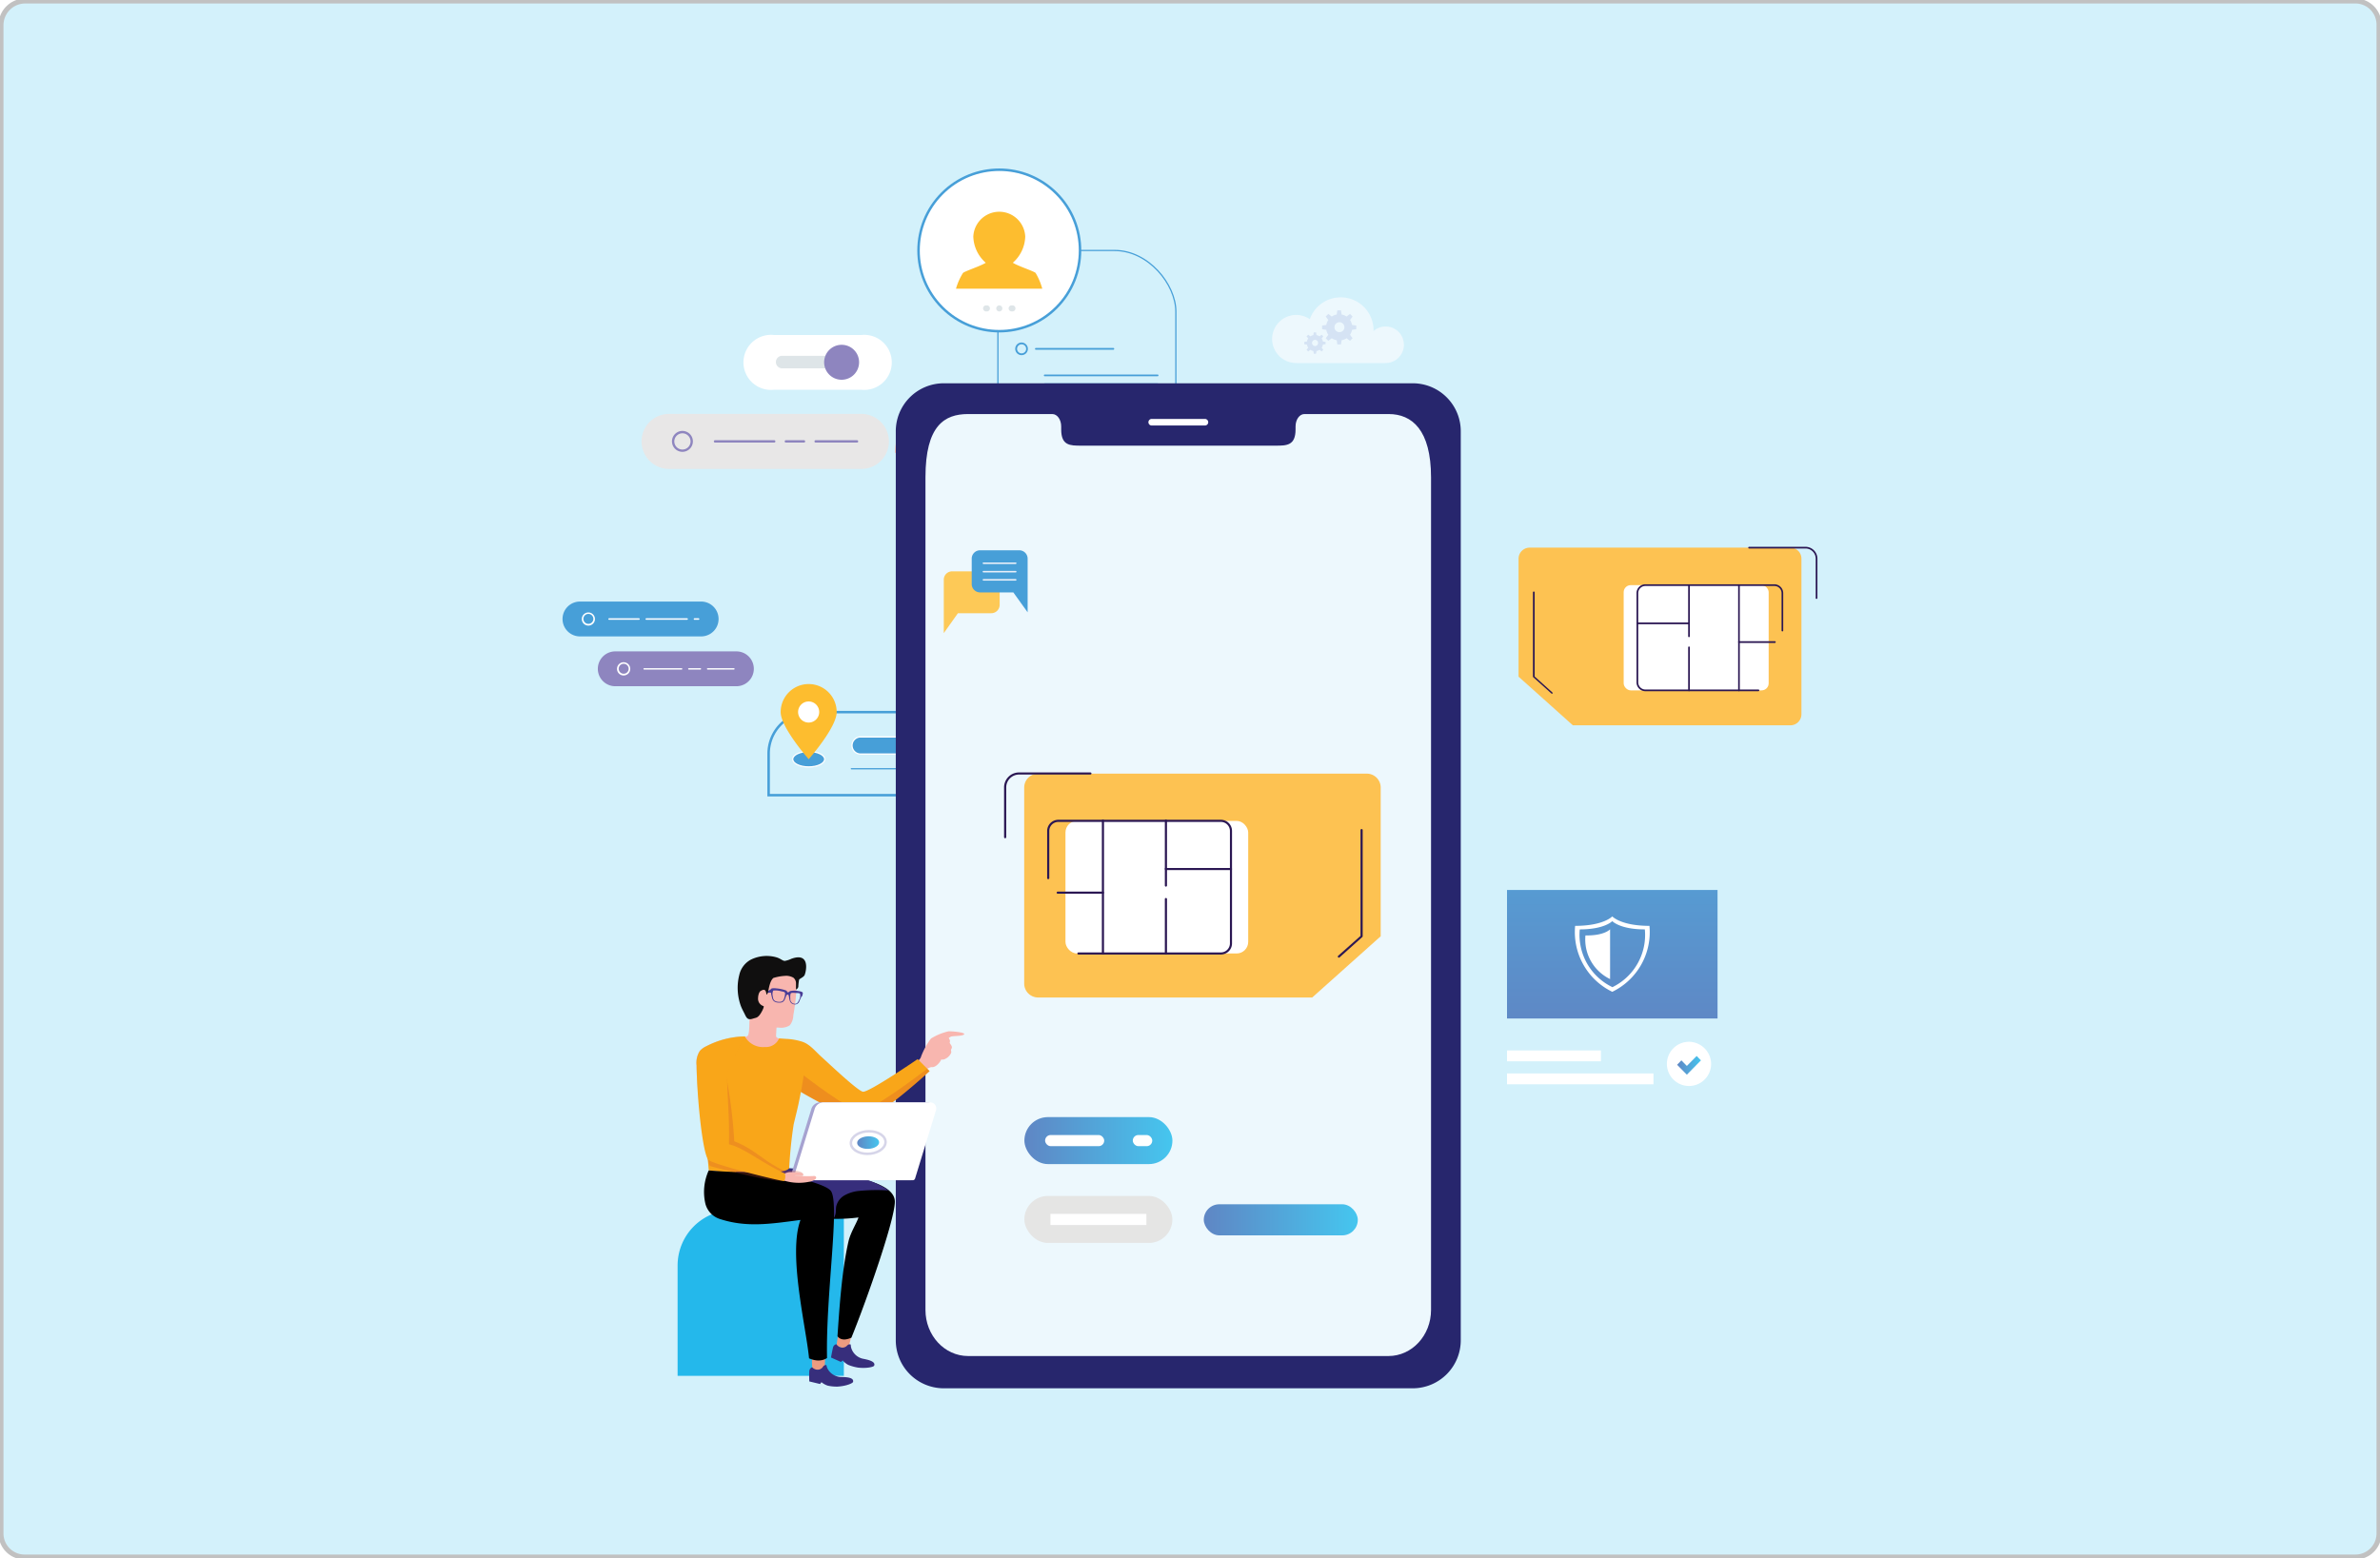 <svg xmlns="http://www.w3.org/2000/svg" xmlns:xlink="http://www.w3.org/1999/xlink" viewBox="0 0 478 313"><defs><style>.cls-1{mask:url(#mask);filter:url(#luminosity-noclip-2);}.cls-2,.cls-25,.cls-27{mix-blend-mode:multiply;}.cls-2{fill:url(#linear-gradient);}.cls-3{isolation:isolate;}.cls-4{fill:#d3f1fb;stroke:#c1c1c1;}.cls-13,.cls-14,.cls-29,.cls-4,.cls-5,.cls-6{stroke-miterlimit:10;}.cls-13,.cls-29,.cls-5{fill:none;}.cls-13,.cls-5,.cls-6{stroke:#479fd8;}.cls-14,.cls-5{stroke-width:0.25px;}.cls-12,.cls-6{fill:#fff;}.cls-13,.cls-29,.cls-6{stroke-width:0.5px;}.cls-7{fill:#fdbd2f;}.cls-14,.cls-8{fill:#479fd8;}.cls-9{fill:#dee5e8;}.cls-10{fill:#e8e7e7;}.cls-11{fill:#8e85bf;}.cls-14{stroke:#fff;}.cls-15{fill:#f9bdaa;}.cls-16{fill:#27266d;}.cls-17{fill:#edf8fd;}.cls-18{fill:#fdc252;}.cls-19{fill:#2b1753;}.cls-20{fill:#24b8eb;}.cls-21{fill:#f8b6af;}.cls-22{fill:#f9a619;}.cls-23{fill:#ec9b80;}.cls-24{fill:#372e7c;}.cls-25,.cls-28{fill:#cd4a2f;}.cls-25,.cls-27{opacity:0.25;}.cls-26{fill:#a6a2d0;}.cls-29{stroke:#a6a2d0;opacity:0.45;}.cls-30{fill:url(#linear-gradient-2);}.cls-31{fill:#493d97;}.cls-32{fill:#100f0f;}.cls-33{fill:#d5e3f4;}.cls-34{fill:#fdc957;}.cls-35{fill:#e8eff9;}.cls-36{fill:#e5e5e4;}.cls-37{fill:url(#linear-gradient-3);}.cls-38{fill:url(#linear-gradient-4);}.cls-39,.cls-41{opacity:0.72;}.cls-40{mask:url(#mask-2);}.cls-41{fill:url(#linear-gradient-5);}.cls-42{fill:url(#linear-gradient-6);}.cls-43{fill:url(#linear-gradient-7);}.cls-44{filter:url(#luminosity-noclip);}</style><filter id="luminosity-noclip" x="296.09" y="-6871.32" width="55.5" height="32766" filterUnits="userSpaceOnUse" color-interpolation-filters="sRGB"><feFlood flood-color="#fff" result="bg"/><feBlend in="SourceGraphic" in2="bg"/></filter><mask id="mask" x="296.09" y="-6871.32" width="55.5" height="32766" maskUnits="userSpaceOnUse"><g class="cls-44"/></mask><linearGradient id="linear-gradient" x1="323.84" y1="255.14" x2="323.84" y2="179.84" gradientUnits="userSpaceOnUse"><stop offset="0"/><stop offset="0.2" stop-color="#fff"/><stop offset="1" stop-color="#fff"/></linearGradient><linearGradient id="linear-gradient-2" x1="172.17" y1="229.53" x2="176.58" y2="229.53" gradientTransform="translate(9.07 -6.62) rotate(2.23)" gradientUnits="userSpaceOnUse"><stop offset="0" stop-color="#5f86c4"/><stop offset="1" stop-color="#45c6ef"/></linearGradient><linearGradient id="linear-gradient-3" x1="205.74" y1="229.14" x2="235.47" y2="229.14" gradientTransform="matrix(1, 0, 0, 1, 0, 0)" xlink:href="#linear-gradient-2"/><linearGradient id="linear-gradient-4" x1="241.77" y1="245.05" x2="272.7" y2="245.05" gradientTransform="matrix(1, 0, 0, 1, 0, 0)" xlink:href="#linear-gradient-2"/><filter id="luminosity-noclip-2" x="296.09" y="172.2" width="55.5" height="52.07" filterUnits="userSpaceOnUse" color-interpolation-filters="sRGB"><feFlood flood-color="#fff" result="bg"/><feBlend in="SourceGraphic" in2="bg"/></filter><mask id="mask-2" x="296.09" y="172.2" width="55.5" height="52.07" maskUnits="userSpaceOnUse"><g class="cls-1"><rect class="cls-2" x="296.09" y="172.2" width="55.5" height="52.07" rx="23.89"/></g></mask><linearGradient id="linear-gradient-5" x1="323.84" y1="255.14" x2="323.84" y2="179.84" gradientUnits="userSpaceOnUse"><stop offset="0" stop-color="#4dc5de"/><stop offset="0.2" stop-color="#4dc5de"/><stop offset="1" stop-color="#5a71b5"/></linearGradient><linearGradient id="linear-gradient-6" x1="336.83" y1="214.02" x2="341.62" y2="214.02" gradientTransform="matrix(1, 0, 0, 1, 0, 0)" xlink:href="#linear-gradient-2"/><linearGradient id="linear-gradient-7" x1="323.81" y1="207.92" x2="323.81" y2="117.24" gradientTransform="matrix(1, 0, 0, 1, 0, 0)" xlink:href="#linear-gradient-2"/></defs><g class="cls-3"><g id="Layer_1" data-name="Layer 1"><g id="beb3d7f5-2594-40e1-9fcf-2cdf8fd006a9"><path class="cls-4" d="M5,.2H473A4.74,4.74,0,0,1,477.8,5V308a4.74,4.74,0,0,1-4.8,4.8H5A4.74,4.74,0,0,1,.2,308V5A4.87,4.87,0,0,1,5,.2Z"/></g><rect class="cls-5" x="200.42" y="50.32" width="35.74" height="52.2" rx="12.3"/><circle class="cls-6" cx="200.7" cy="50.32" r="16.22" transform="translate(23.2 156.65) rotate(-45)"/><path class="cls-7" d="M208,54.85c-.18-.31-3.62-1.42-4.58-2.07l0,0a7.27,7.27,0,0,0,2.49-5.25,5.22,5.22,0,0,0-10.43,0,7.28,7.28,0,0,0,2.5,5.26l0,0c-1,.65-4.41,1.76-4.59,2.07A12.44,12.44,0,0,0,192,58h17.33A12.44,12.44,0,0,0,208,54.85Z"/><path class="cls-8" d="M205.18,71.35a1.27,1.27,0,1,1,1.26-1.27A1.27,1.27,0,0,1,205.18,71.35Zm0-2.18a.91.91,0,1,0,.91.91A.91.91,0,0,0,205.18,69.17Z"/><path class="cls-8" d="M223.6,70.26H208.05a.18.18,0,1,1,0-.36H223.6a.18.18,0,1,1,0,.36Z"/><path class="cls-8" d="M232.49,75.59H209.82a.18.18,0,0,1-.17-.17.18.18,0,0,1,.17-.18h22.67a.18.18,0,0,1,.18.18A.18.18,0,0,1,232.49,75.59Z"/><path class="cls-8" d="M232.49,77.37H209.82a.18.18,0,0,1-.17-.18.18.18,0,0,1,.17-.17h22.67a.18.18,0,0,1,.18.17A.18.18,0,0,1,232.49,77.37Z"/><path class="cls-8" d="M232.49,79.15H209.82a.18.18,0,0,1,0-.36h22.67a.18.18,0,0,1,0,.36Z"/><path class="cls-8" d="M205.18,87.34a1.27,1.27,0,1,1,1.26-1.26A1.26,1.26,0,0,1,205.18,87.34Zm0-2.17a.91.91,0,1,0,.91.91A.91.91,0,0,0,205.18,85.17Z"/><path class="cls-8" d="M223.6,86.25H208.05a.17.17,0,0,1-.18-.17.18.18,0,0,1,.18-.18H223.6a.18.18,0,0,1,.18.18A.17.17,0,0,1,223.6,86.25Z"/><path class="cls-8" d="M232.49,91.59H209.82a.18.18,0,0,1,0-.36h22.67a.18.18,0,0,1,0,.36Z"/><path class="cls-8" d="M232.49,93.37H209.82a.18.18,0,0,1,0-.36h22.67a.18.18,0,0,1,0,.36Z"/><path class="cls-8" d="M232.49,95.15H209.82a.18.18,0,0,1,0-.36h22.67a.18.18,0,0,1,0,.36Z"/><path class="cls-9" d="M198.13,61.35a.61.61,0,1,0,0,1.21.61.61,0,1,0,0-1.21Zm2.57,0a.61.61,0,1,0,.61.61A.61.61,0,0,0,200.7,61.35Zm2.56,0a.61.61,0,1,0,0,1.21.61.61,0,1,0,0-1.21Z"/><path class="cls-10" d="M173,94.21H134.38a5.53,5.53,0,0,1,0-11.06H173a5.53,5.53,0,1,1,0,11.06Z"/><path class="cls-11" d="M137.06,90.77a2.1,2.1,0,1,1,2.1-2.09A2.1,2.1,0,0,1,137.06,90.77Zm0-3.72a1.63,1.63,0,1,0,1.63,1.63A1.63,1.63,0,0,0,137.06,87.05Z"/><path class="cls-11" d="M155.49,88.91H143.6a.23.23,0,0,1-.23-.23.23.23,0,0,1,.23-.24h11.89a.24.24,0,0,1,.24.24A.23.23,0,0,1,155.49,88.91Z"/><path class="cls-11" d="M161.48,88.91h-3.65a.23.23,0,0,1-.23-.23.23.23,0,0,1,.23-.24h3.65a.24.24,0,0,1,.23.24A.23.23,0,0,1,161.48,88.91Z"/><path class="cls-11" d="M172.13,88.91h-8.32a.23.23,0,0,1-.23-.23.23.23,0,0,1,.23-.24h8.32a.23.23,0,0,1,.23.24A.23.23,0,0,1,172.13,88.91Z"/><path class="cls-12" d="M173,78.3H155.42a5.53,5.53,0,1,1,0-11H173a5.53,5.53,0,1,1,0,11Z"/><path class="cls-9" d="M167.78,74H157.09a1.26,1.26,0,1,1,0-2.52h10.69a1.26,1.26,0,0,1,0,2.52Z"/><path class="cls-11" d="M172.54,72.78a3.51,3.51,0,1,1-3.5-3.51A3.5,3.5,0,0,1,172.54,72.78Z"/><path class="cls-13" d="M217.64,159.75H154.37V151.4a8.35,8.35,0,0,1,8.35-8.34h54.92a8.35,8.35,0,0,1,0,16.69Z"/><path class="cls-14" d="M181.43,151.48h-8.72a1.72,1.72,0,0,1,0-3.43h8.72a1.72,1.72,0,0,1,0,3.43Z"/><path class="cls-14" d="M202.56,151.48H186.14a1.72,1.72,0,1,1,0-3.43h16.42a1.72,1.72,0,0,1,0,3.43Z"/><path class="cls-8" d="M194.12,154.56H171a.12.12,0,0,1-.13-.12.13.13,0,0,1,.13-.13h23.12a.13.13,0,0,1,.13.13A.12.12,0,0,1,194.12,154.56Z"/><path class="cls-8" d="M208.93,154.56H195.41a.12.12,0,0,1-.13-.12.13.13,0,0,1,.13-.13h13.52a.13.13,0,0,1,.13.13A.12.12,0,0,1,208.93,154.56Z"/><path class="cls-14" d="M209.05,149.76a.94.94,0,1,0,.93.94A.94.94,0,0,0,209.05,149.76Zm3.93,0a.94.94,0,1,0,.93.94A.94.94,0,0,0,213,149.76Zm3.92,0a.94.94,0,1,0,.93.94A.94.94,0,0,0,216.9,149.76Z"/><ellipse class="cls-14" cx="162.42" cy="152.52" rx="3.21" ry="1.55"/><path class="cls-7" d="M162.42,137.42a5.63,5.63,0,0,0-5.63,5.63c0,3.1,5.63,9.47,5.63,9.47s5.62-6.37,5.62-9.47A5.63,5.63,0,0,0,162.42,137.42Z"/><path class="cls-12" d="M162.42,145.16a2.12,2.12,0,1,1,2.11-2.11A2.12,2.12,0,0,1,162.42,145.16Z"/><path class="cls-11" d="M147.9,137.86H123.57a3.49,3.49,0,1,1,0-7H147.9a3.49,3.49,0,1,1,0,7Z"/><path class="cls-12" d="M125.26,135.7a1.33,1.33,0,1,1,1.32-1.32A1.33,1.33,0,0,1,125.26,135.7Zm0-2.35a1,1,0,1,0,1,1A1,1,0,0,0,125.26,133.35Z"/><path class="cls-12" d="M136.89,134.52h-7.51a.15.15,0,0,1-.15-.14.15.15,0,0,1,.15-.15h7.51a.14.14,0,0,1,.14.15A.14.14,0,0,1,136.89,134.52Z"/><path class="cls-12" d="M140.66,134.52h-2.3a.15.15,0,0,1-.15-.14.15.15,0,0,1,.15-.15h2.3a.15.15,0,0,1,.15.15A.15.15,0,0,1,140.66,134.52Z"/><path class="cls-12" d="M147.38,134.52h-5.24a.14.14,0,0,1-.15-.14.14.14,0,0,1,.15-.15h5.24a.14.14,0,0,1,.15.15A.14.14,0,0,1,147.38,134.52Z"/><path class="cls-8" d="M140.82,127.85H116.48a3.49,3.49,0,0,1,0-7h24.34a3.49,3.49,0,0,1,0,7Z"/><path class="cls-12" d="M118.17,125.68a1.32,1.32,0,1,1,1.32-1.32A1.32,1.32,0,0,1,118.17,125.68Zm0-2.35a1,1,0,1,0,1,1A1,1,0,0,0,118.17,123.33Z"/><path class="cls-12" d="M128.33,124.51h-6a.15.15,0,1,1,0-.3h6a.15.15,0,1,1,0,.3Z"/><path class="cls-12" d="M138,124.51h-8.2a.15.15,0,0,1,0-.3H138a.15.15,0,0,1,0,.3Z"/><path class="cls-12" d="M140.3,124.51h-.82a.15.15,0,1,1,0-.3h.82a.15.15,0,0,1,0,.3Z"/><path class="cls-15" d="M187.39,82.08a.07.07,0,0,1,.06,0l2.65,1.19a4.31,4.31,0,0,1,1.41,3.21h0a.07.07,0,0,1-.07.07h-.05a5,5,0,0,1-3-1h0a.07.07,0,0,0-.1,0L186,89.24A4.51,4.51,0,0,1,184,91c-1.69.76-3.13.79-4.26-.09a.05.05,0,0,1,0,0,13.83,13.83,0,0,1,2.1-6.84l0,0Z"/><path class="cls-16" d="M293.38,86.74V269.17a9.65,9.65,0,0,1-9.56,9.73H189.45a9.64,9.64,0,0,1-9.54-9.73V86.74A9.64,9.64,0,0,1,189.45,77h94.37A9.64,9.64,0,0,1,293.38,86.74Z"/><path class="cls-17" d="M287.41,95.9V263.17c0,5.11-3.83,9.25-8.55,9.25H194.43c-4.73,0-8.56-4.14-8.56-9.25V95.9c0-10.42,3.83-12.72,8.56-12.72h16.91c1,0,1.79,1.11,1.79,2.5v.59c0,3.25,1.77,3.26,4,3.26H256.2c2.19,0,4,0,4-3.26v-.59c0-1.39.79-2.5,1.78-2.5h16.92C283.58,83.18,287.41,86.36,287.41,95.9Z"/><path class="cls-12" d="M242,85.48H231.31a.65.65,0,0,1-.66-.66h0a.66.66,0,0,1,.66-.66H242a.66.66,0,0,1,.66.66h0A.65.65,0,0,1,242,85.48Z"/><path class="cls-18" d="M263.55,200.39H208.5a2.8,2.8,0,0,1-2.8-2.8V158.22a2.8,2.8,0,0,1,2.8-2.8h66a2.8,2.8,0,0,1,2.8,2.8v29.87Z"/><path class="cls-19" d="M201.88,168.4a.22.22,0,0,1-.22-.22v-10a3,3,0,0,1,3-3H219a.21.21,0,1,1,0,.42H204.68a2.59,2.59,0,0,0-2.59,2.59v10A.21.21,0,0,1,201.88,168.4Z"/><path class="cls-19" d="M268.91,192.39a.24.24,0,0,1-.16-.07.22.22,0,0,1,0-.3l4.5-4V166.76a.21.21,0,0,1,.21-.21.21.21,0,0,1,.22.21v21.33a.21.21,0,0,1-.07.15l-4.57,4.09A.2.2,0,0,1,268.91,192.39Z"/><rect class="cls-12" x="213.99" y="164.91" width="36.7" height="26.64" rx="2.33"/><path class="cls-19" d="M245.2,191.76H216.59a.21.21,0,0,1,0-.42H245.2a1.83,1.83,0,0,0,1.82-1.82V166.94a1.82,1.82,0,0,0-1.82-1.82H212.56a1.81,1.81,0,0,0-1.82,1.82v9.47a.21.21,0,0,1-.21.21.21.21,0,0,1-.22-.21v-9.47a2.25,2.25,0,0,1,2.25-2.25H245.2a2.24,2.24,0,0,1,2.24,2.25v22.58A2.24,2.24,0,0,1,245.2,191.76Z"/><path class="cls-19" d="M221.52,179.54h-9.09a.21.21,0,1,1,0-.42h8.87V164.91a.22.22,0,1,1,.43,0v14.42A.21.21,0,0,1,221.52,179.54Z"/><path class="cls-19" d="M221.52,191.76a.21.21,0,0,1-.22-.21V179.33a.21.21,0,0,1,.22-.21.21.21,0,0,1,.21.21v12.22A.21.21,0,0,1,221.52,191.76Z"/><path class="cls-19" d="M247.23,174.8H234.16a.22.22,0,0,1-.21-.21v-9.68a.22.22,0,1,1,.43,0v9.46h12.85a.21.21,0,0,1,.21.22A.21.21,0,0,1,247.23,174.8Z"/><path class="cls-19" d="M234.16,191.76a.21.21,0,0,1-.21-.21V180.67a.22.22,0,1,1,.43,0v10.88A.21.21,0,0,1,234.16,191.76Z"/><path class="cls-19" d="M234.16,178.12a.22.22,0,0,1-.21-.21v-3.32a.22.22,0,1,1,.43,0v3.32A.22.22,0,0,1,234.16,178.12Z"/><path class="cls-18" d="M315.9,145.71h43.68a2.22,2.22,0,0,0,2.22-2.23V112.24a2.21,2.21,0,0,0-2.22-2.22H307.22a2.22,2.22,0,0,0-2.23,2.22v23.7Z"/><path class="cls-19" d="M364.84,120.32a.18.18,0,0,0,.17-.17v-7.91a2.4,2.4,0,0,0-2.39-2.39H351.29a.17.17,0,0,0,0,.34h11.33a2.05,2.05,0,0,1,2.05,2v7.91A.17.17,0,0,0,364.84,120.32Z"/><path class="cls-19" d="M311.65,139.35a.21.21,0,0,0,.13,0,.17.17,0,0,0,0-.24l-3.56-3.2V119a.18.18,0,0,0-.17-.17.17.17,0,0,0-.17.17v16.92a.17.17,0,0,0,.05.12l3.63,3.25A.15.15,0,0,0,311.65,139.35Z"/><rect class="cls-12" x="326.1" y="117.55" width="29.12" height="21.14" rx="1.42" transform="translate(681.32 256.24) rotate(-180)"/><path class="cls-19" d="M330.46,138.86h22.7a.17.17,0,0,0,.17-.17.16.16,0,0,0-.17-.17h-22.7a1.45,1.45,0,0,1-1.44-1.44V119.16a1.44,1.44,0,0,1,1.44-1.44h25.9a1.44,1.44,0,0,1,1.45,1.44v7.51a.16.16,0,0,0,.16.17.16.16,0,0,0,.17-.17v-7.51a1.78,1.78,0,0,0-1.78-1.78h-25.9a1.78,1.78,0,0,0-1.78,1.78v17.92A1.78,1.78,0,0,0,330.46,138.86Z"/><path class="cls-19" d="M349.25,129.16h7.22a.17.17,0,1,0,0-.34h-7.05V117.55a.16.16,0,0,0-.17-.17.16.16,0,0,0-.16.17V129A.17.17,0,0,0,349.25,129.16Z"/><path class="cls-19" d="M349.25,138.86a.17.17,0,0,0,.17-.17V129a.17.17,0,0,0-.17-.17.17.17,0,0,0-.16.17v9.7A.17.17,0,0,0,349.25,138.86Z"/><path class="cls-19" d="M328.85,125.4h10.37a.18.18,0,0,0,.17-.17v-7.68a.17.17,0,0,0-.17-.17.16.16,0,0,0-.17.17v7.51h-10.2a.17.17,0,0,0-.17.17A.18.18,0,0,0,328.85,125.4Z"/><path class="cls-19" d="M339.22,138.86a.18.18,0,0,0,.17-.17v-8.64a.18.18,0,0,0-.17-.17.17.17,0,0,0-.17.17v8.64A.17.17,0,0,0,339.22,138.86Z"/><path class="cls-19" d="M339.22,128a.17.17,0,0,0,.17-.17v-2.63a.17.17,0,0,0-.17-.17.16.16,0,0,0-.17.17v2.63A.16.16,0,0,0,339.22,128Z"/><path class="cls-20" d="M136.1,243.1h33.39a0,0,0,0,1,0,0v22.17a11.13,11.13,0,0,1-11.13,11.13H136.1a0,0,0,0,1,0,0V243.1A0,0,0,0,1,136.1,243.1Z" transform="translate(305.58 519.5) rotate(180)"/><path class="cls-21" d="M182.78,214.43s2.12-1.49,2.19-2.12a14.89,14.89,0,0,1,2-3.67,11.57,11.57,0,0,1,3.48-1.44c.53-.07,3.56.19,3.18.6s-2.34.26-2.72.49l-.37.23s.37.51.22.82.65.78.35,1.31.12.49-.15,1c-.44.91-1.59,1.41-1.89,1.16-.22.54-1.09,1.64-1.9,1.57s-2.79,1.77-2.79,1.77"/><path class="cls-21" d="M150.56,203.82c-.07,1.42,0,3.89-.38,4.26s-1.72.31-1.72.31,4.69,5.93,5.11,5.6,6-4.85,4.72-5.08-2.46-.18-2.43-.83.07-1.29.11-1.93"/><path class="cls-22" d="M145.21,235.49s9.15,1,11.26,1.08,2-1.06,2-1.06a85.76,85.76,0,0,1,.93-9.63c.41-1.73.59-2.37.95-4,.78-3.65.75-4.35,1.58-8.86l-5.46-4.39a2.89,2.89,0,0,1-2.86,1.71,4.16,4.16,0,0,1-4-2.1l-7.46,4.94-.7,12,.9,9.92"/><path class="cls-21" d="M150.46,202.53a15.54,15.54,0,0,0,.64,2.11,2.4,2.4,0,0,0,2.53,1.74l2.8.06a3.22,3.22,0,0,0,2.19-.46,3.31,3.31,0,0,0,.71-2c.16-.88.29-1.77.4-2.66A38.81,38.81,0,0,0,160,196a3.5,3.5,0,0,0-.06-.72.52.52,0,0,0-.12-.26.57.57,0,0,0-.34-.13,28.39,28.39,0,0,0-5.29-.34,6,6,0,0,0-3.57.95,6.71,6.71,0,0,0-1.89,3.2c-.07.19-.12.45,0,.57"/><path class="cls-23" d="M171,268.12a20.52,20.52,0,0,1-.55,2.44c-.24.63-2.28.05-2.42-.35a19.09,19.09,0,0,1,.65-3.36"/><path class="cls-24" d="M167.3,270.72c-.17.68-.4,2-.4,2l2,.89.34-.31a3.73,3.73,0,0,0,1.13.9,9.1,9.1,0,0,0,2,.55c1.78.19,3.09-.15,3.19-.39.45-1-1.92-1.31-2.39-1.43a3.17,3.17,0,0,1-2.24-2.25c-.1-.54,0-.63-.27-.62a.74.74,0,0,0-.51.24,1.29,1.29,0,0,1-1.45.34,1.51,1.51,0,0,1-.72-.6A.88.88,0,0,0,167.3,270.72Z"/><path d="M162,244.34a34.66,34.66,0,0,0,10.42.24c-.45,1.3-1.56,2.95-2,4.77-1.39,6-1.87,14.08-2.22,19.07,0,0,.66,1.28,2.8.31,3.2-7.89,8.77-23.88,8.72-27.35-.06-4.42-11.09-5.49-19.17-6.58"/><path class="cls-24" d="M147.88,235.49c-2.54,1.86,14.08,8.85,14.08,8.85a28.17,28.17,0,0,0,5.45.52,3.93,3.93,0,0,0,.4-1c.1-.49.05-1,.13-1.47a3.44,3.44,0,0,1,1.66-2.24,7.37,7.37,0,0,1,2.72-.88,36.77,36.77,0,0,1,6.17-.11c-5-3.68-15.22-4.17-20-4.47C157.6,236.16,148.24,235.23,147.88,235.49Z"/><path class="cls-23" d="M165.71,272.32a19.83,19.83,0,0,1-.11,2.5c-.14.66-2.25.44-2.45.07a18.9,18.9,0,0,1,0-3.42"/><path class="cls-24" d="M162.54,275.52c-.06.69,0,2,0,2l2.16.52.28-.37a3.75,3.75,0,0,0,1.27.7,8.21,8.21,0,0,0,2,.19c1.79-.12,3-.67,3.08-.94.26-1.09-2.12-.95-2.6-1a3.15,3.15,0,0,1-2.6-1.82c-.19-.52-.08-.63-.37-.56a.69.69,0,0,0-.46.32,1.29,1.29,0,0,1-1.37.58,1.6,1.6,0,0,1-.82-.46A.88.88,0,0,0,162.54,275.52Z"/><path d="M142.34,235.13a104.3,104.3,0,0,0,11.26.36c1.43,0,12.31,2,13.35,3.88,1.71,3-1.11,20.75-.85,33.44,0,0-1.31,1.09-3.61.07-.58-6.24-4.26-20.94-1.72-27.8-6,.79-10.83,1.58-16.28-.22a4.37,4.37,0,0,1-2.81-3A10.44,10.44,0,0,1,142.34,235.13Z"/><path class="cls-22" d="M156.47,208.62l1.56.09a12.22,12.22,0,0,1,3.23.61c1.48.55,2.53,1.93,3.73,3s7.19,6.78,8.31,7,11-6.55,11-6.55l2.41,2.41s-10.7,9.88-13.89,9.9c-1.55,0-10.09-4.49-12.82-6.23Z"/><path class="cls-25" d="M172.78,223.18c2.2.13,12.27-7.57,13.44-8.47l.47.47s-10.7,9.88-13.89,9.9c-1.29,0-7.43-3.11-11-5.16l-.93-.54.55-3.33S170.44,223.05,172.78,223.18Z"/><path class="cls-26" d="M183,237.1H158.55l4.4-14.31a1.88,1.88,0,0,1,1.79-1.33h21.45a1.22,1.22,0,0,1,1.17,1.58Z"/><path class="cls-12" d="M183.35,237.1H159.23l4.39-14.31a1.88,1.88,0,0,1,1.8-1.33h21.44A1.22,1.22,0,0,1,188,223l-4.2,13.71A.5.5,0,0,1,183.35,237.1Z"/><g class="cls-27"><path class="cls-28" d="M145.7,215.52a96.17,96.17,0,0,1,1.77,13.76c4.28,1.66,6,4.14,10.21,6,0,0,3.31-.55,3.66.7.2.72-3.87,1.29-3.87,1.29-3.88,0-14.12-2.82-14.81-3S140,221.06,139.87,214a4.42,4.42,0,0,1,.65-2.87,3.76,3.76,0,0,1,1.26-.93,17.52,17.52,0,0,1,7.82-2"/></g><path class="cls-21" d="M157.11,236.13a2.41,2.41,0,0,1,2-.64,12.8,12.8,0,0,1,1.64.13c.25,0,.53.09.56.36s-1.2,0-1.85.18a32,32,0,0,0,3.79.11,1.08,1.08,0,0,1,.44,0,.37.37,0,0,1,.24.33.48.48,0,0,1-.17.29,2.63,2.63,0,0,1-1.3.53,10.18,10.18,0,0,1-5.76-.51"/><path class="cls-22" d="M146,215.42c.1,5.89.52,8.58.41,14.47,2.95.63,7,4,11.23,5.85a2.23,2.23,0,0,1-.13,1.53c-.32.12-14.13-3.24-15.23-4.26s-2.29-11.95-2.37-19a4.42,4.42,0,0,1,.65-2.87,3.76,3.76,0,0,1,1.26-.93,17.52,17.52,0,0,1,7.82-2"/><path class="cls-29" d="M170.9,229.53c-.09,1.25,1.4,2.27,3.31,2.27s3.55-1,3.64-2.27-1.4-2.27-3.32-2.27S171,228.27,170.9,229.53Z"/><ellipse class="cls-30" cx="174.37" cy="229.53" rx="2.21" ry="1.26" transform="translate(-8.81 6.97) rotate(-2.23)"/><path class="cls-31" d="M154,199.21l0,.28a5.09,5.09,0,0,1,.81-.07c.08.09,0,.09.24,1,.15.7.62,1.07,1.7,1,.83-.05.94-.87,1.1-1.23s.24-.4.36-.38.18.07.25.46.11,1.3.92,1.48a.94.94,0,0,0,1.18-.65c.39-.88.39-.87.49-.94s.18-.45.19-.67-.45-.34-.94-.4a4.11,4.11,0,0,0-1.56,0c-.32.14-.33.28-.47.27s-.13-.17-.39-.38a7.78,7.78,0,0,0-2.07-.43c-.5-.07-1,0-1,.2A6.72,6.72,0,0,1,154,199.21Zm4.76.49c.1-.27.3-.26.92-.22s.89,0,1,.19a1.67,1.67,0,0,1-.16,1.14c-.27.64-.5.91-1,.84a.93.93,0,0,1-.79-1A3,3,0,0,1,158.77,199.7ZM155.3,199a4,4,0,0,1,1.54.13c.61.12.81.16.84.44a3.49,3.49,0,0,1-.18.95c-.14.46-.33.84-1.29.73-.68-.08-.94-.41-1-1.1A1.64,1.64,0,0,1,155.3,199Z"/><path class="cls-32" d="M148.22,197.26a11,11,0,0,1,.27-1.45,4.62,4.62,0,0,1,2.27-3,7.17,7.17,0,0,1,5.11-.51c.94.26,1.29.75,1.77.74a5.37,5.37,0,0,0,1.31-.43c3.66-1.32,3.05,2.26,2.66,3.25-.17.43-1,.75-1.11.93a9.65,9.65,0,0,0-.17,1.46.78.78,0,0,1-.46.54s0-1.15,0-1.31a1.44,1.44,0,0,0-.54-1.08,3.14,3.14,0,0,0-1.32-.37,10,10,0,0,0-2.69.44c-.68.59-.86,1.93-1.05,2.72-.09.36-.19.61-.33.61-.12-1.09-.49-1.11-1.14-.74-.35.19-.54.88-.55,1.46a1.54,1.54,0,0,0,1.09,1.6c.26.06-.52,1.54-.88,1.9a1.8,1.8,0,0,1-.39.34,1.65,1.65,0,0,1-.44.16l-.52.15a1.49,1.49,0,0,1-.72.06c-.39-.11-.59-.52-.76-.88-.29-.6-.62-1.17-.85-1.79A10.74,10.74,0,0,1,148.22,197.26Z"/><path class="cls-17" d="M278.28,72.93a3.67,3.67,0,1,0-2.42-6.42c0-.06,0-.11,0-.17a6.59,6.59,0,0,0-12.8-2.22,4.83,4.83,0,1,0-2.75,8.81Z"/><path class="cls-33" d="M271.14,64.28l.51-.69-.51-.52-.69.52a2.55,2.55,0,0,0-1-.4l-.13-.85h-.73l-.12.85a2.48,2.48,0,0,0-1,.4l-.69-.52-.52.52.52.69a2.34,2.34,0,0,0-.4,1l-.85.12v.74l.85.12a2.34,2.34,0,0,0,.4,1l-.52.69.52.52.69-.52a2.64,2.64,0,0,0,1,.4l.12.85h.73l.13-.85a2.72,2.72,0,0,0,1-.4l.69.52.51-.52-.51-.69a2.64,2.64,0,0,0,.4-1l.85-.12v-.74l-.85-.12A2.64,2.64,0,0,0,271.14,64.28ZM270,65.89a1,1,0,0,1-.83.83,1,1,0,1,1,.83-.83Z"/><path class="cls-33" d="M265.44,68l.33-.43-.33-.33-.43.33a1.64,1.64,0,0,0-.61-.25l-.08-.54h-.46l-.08.54a1.59,1.59,0,0,0-.6.25l-.44-.33-.33.33.33.43a1.64,1.64,0,0,0-.25.61l-.54.08v.46l.54.08a1.64,1.64,0,0,0,.25.61l-.33.43.33.33.44-.33a1.59,1.59,0,0,0,.6.25l.08.54h.46l.08-.54a1.64,1.64,0,0,0,.61-.25l.43.33.33-.33-.33-.43a1.49,1.49,0,0,0,.25-.61l.54-.08v-.46l-.54-.08A1.49,1.49,0,0,0,265.44,68Zm-.72,1a.64.64,0,0,1-.53.52.63.63,0,0,1-.2-1.24A.63.63,0,0,1,264.72,69Z"/><path class="cls-34" d="M199.09,114.78h-7.86a1.68,1.68,0,0,0-1.68,1.68v10.73l2.84-4h6.7a1.68,1.68,0,0,0,1.68-1.68v-5.1A1.68,1.68,0,0,0,199.09,114.78Z"/><path class="cls-8" d="M204.71,110.55h-7.87a1.68,1.68,0,0,0-1.68,1.68v5.1a1.68,1.68,0,0,0,1.68,1.68h6.68l2.87,4V112.23A1.68,1.68,0,0,0,204.71,110.55Z"/><path class="cls-35" d="M204,113.3h-6.49a.15.15,0,0,1-.15-.15.15.15,0,0,1,.15-.15H204a.15.15,0,0,1,.15.15A.15.15,0,0,1,204,113.3Z"/><path class="cls-35" d="M204,115h-6.49a.15.15,0,0,1-.15-.15.16.16,0,0,1,.15-.16H204a.16.16,0,0,1,.15.16A.15.15,0,0,1,204,115Z"/><path class="cls-35" d="M204,116.64h-6.49a.16.16,0,0,1-.15-.16.15.15,0,0,1,.15-.15H204a.15.15,0,0,1,.15.15A.16.16,0,0,1,204,116.64Z"/><rect class="cls-36" x="205.73" y="240.26" width="29.73" height="9.44" rx="4.72"/><rect class="cls-12" x="210.97" y="243.86" width="19.27" height="2.24"/><rect class="cls-37" x="205.74" y="224.42" width="29.73" height="9.44" rx="4.72"/><rect class="cls-12" x="209.9" y="228.02" width="11.87" height="2.24" rx="1.12"/><rect class="cls-12" x="227.51" y="228.02" width="3.91" height="2.24" rx="1.12"/><rect class="cls-38" x="241.77" y="241.93" width="30.93" height="6.25" rx="3.13"/><g class="cls-39"><g class="cls-40"><path class="cls-41" d="M304.14,172.2h39.41a8,8,0,0,1,8,8v36a8,8,0,0,1-8,8H304.14a8,8,0,0,1-8-8v-36A8,8,0,0,1,304.14,172.2Z"/></g></g><rect class="cls-12" x="302.67" y="211.03" width="18.86" height="2.18"/><rect class="cls-12" x="302.67" y="215.65" width="29.41" height="2.18"/><path class="cls-12" d="M343.66,213.8a4.44,4.44,0,1,1-4.43-4.51A4.48,4.48,0,0,1,343.66,213.8Z"/><polygon class="cls-42" points="338.79 215.9 336.83 213.91 337.69 213.02 338.79 214.14 340.76 212.14 341.62 213.02 338.79 215.9"/><rect class="cls-43" x="302.67" y="178.79" width="42.28" height="25.82"/><path class="cls-12" d="M331.28,186c-5.74,0-7.47-1.9-7.47-1.9s-1.72,1.9-7.46,1.9a13.33,13.33,0,0,0,7.46,13.25A13.33,13.33,0,0,0,331.28,186Zm-7.47,12.3a11.66,11.66,0,0,1-6.53-11.59c5,0,6.53-1.66,6.53-1.66s1.52,1.66,6.54,1.66A11.66,11.66,0,0,1,323.81,198.33Z"/><path class="cls-12" d="M323.37,186.69v10a8.82,8.82,0,0,1-4.95-8.77C322.23,188,323.37,186.69,323.37,186.69Z"/></g></g></svg>
